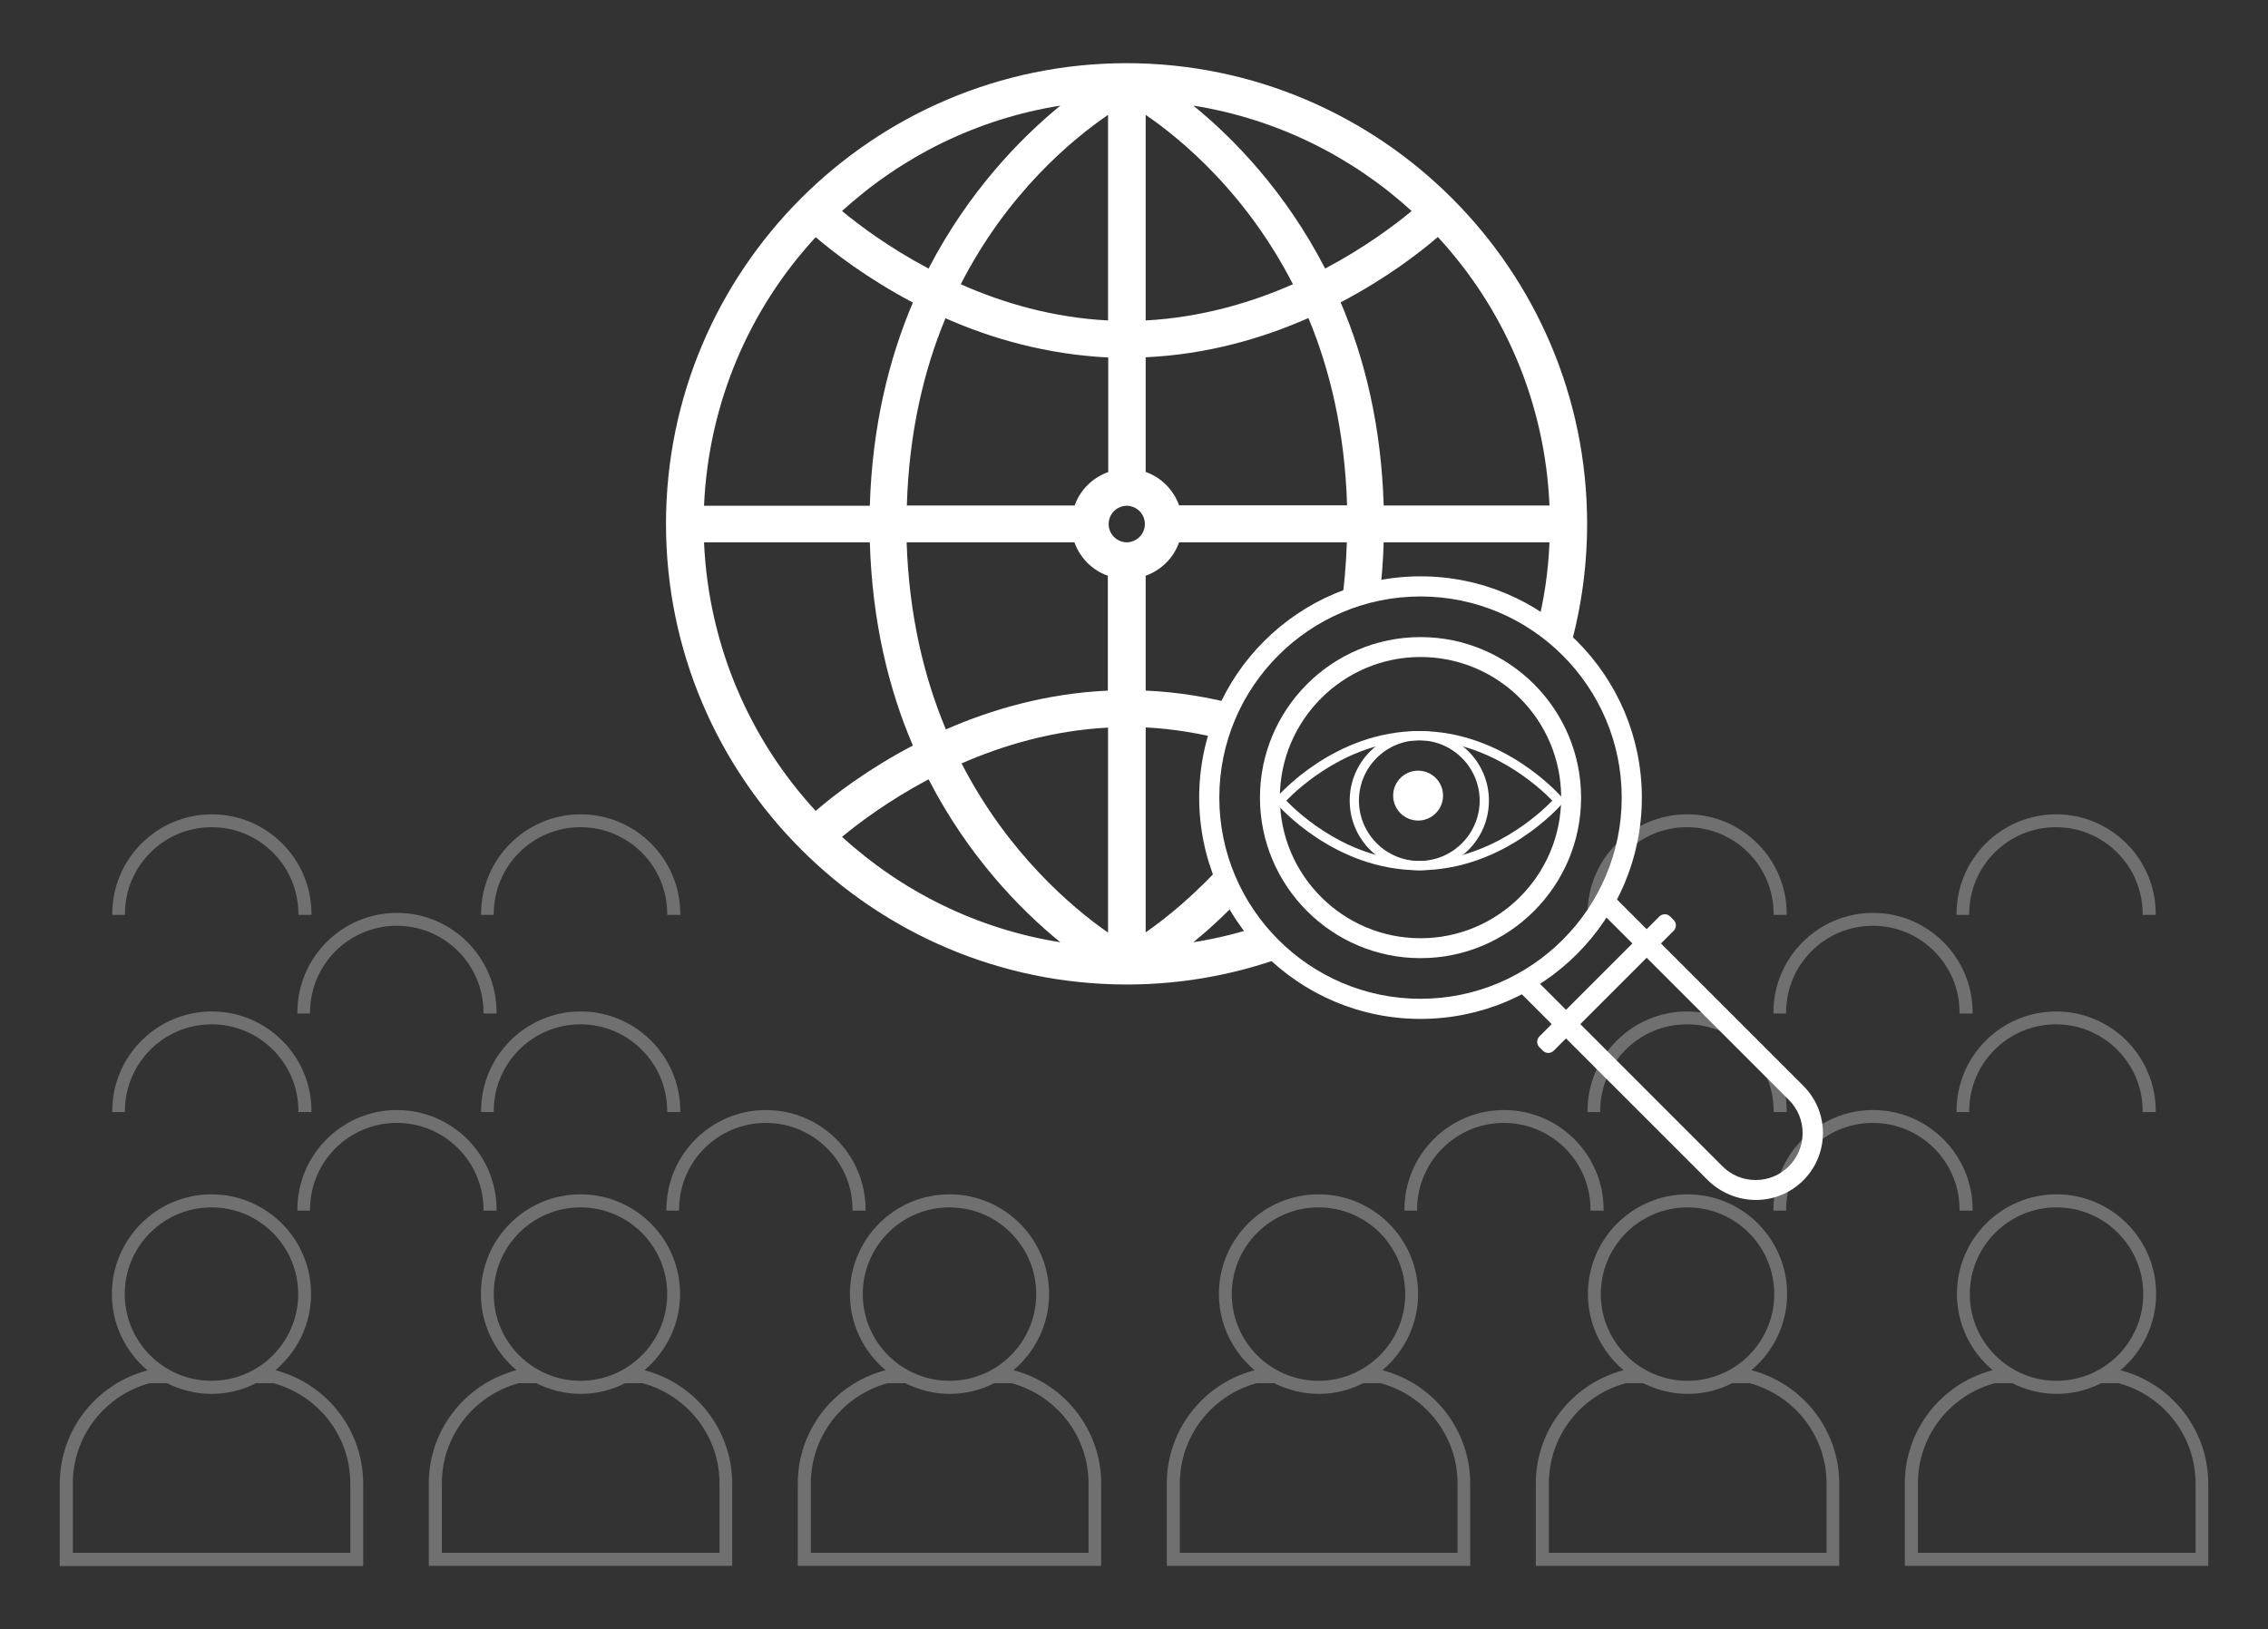 <svg xmlns="http://www.w3.org/2000/svg" xmlns:xlink="http://www.w3.org/1999/xlink" id="Layer_1" x="0px" y="0px" viewBox="0 0 1127.2 809.8" style="enable-background:new 0 0 1127.2 809.8;" xml:space="preserve"><rect x="0" y="0" width="1127.2" height="809.8" fill="#333333" stroke="none"/><style type="text/css">	.st0{fill:#232429;}	.st1{opacity:0.3;}	.st2{fill:#FFFFFF;}	.st3{fill:url(#SVGID_1_);}	.st4{fill:#E52728;}	.st5{fill:#121212;}</style><g>	<g class="st1">		<path class="st2" d="M137.5,681.3l-0.6-0.2c10.8-9.1,17.7-22.7,17.7-37.9c0-27.3-22.2-49.5-49.5-49.5S55.6,616,55.6,643.3   c0,15.2,6.9,28.8,17.7,37.9l-0.6,0.2c-25.3,6.9-43,29.9-43,56.1v34.5v6.5h6.5H174h6.5v-6.5v-34.5   C180.5,711.3,162.8,688.2,137.5,681.3z M62,643.3c0-23.8,19.3-43.1,43.1-43.1c23.8,0,43.1,19.3,43.1,43.1   c0,23.8-19.3,43.1-43.1,43.1C81.4,686.4,62,667.1,62,643.3z M174,771.9H36.2v-34.5c0-23.8,16.2-43.9,38.2-49.8H83   c6.7,3.3,14.1,5.3,22.1,5.3s15.4-1.9,22.1-5.3h8.7c22,6,38.2,26,38.2,49.8V771.9z"></path>		<path class="st2" d="M320.9,681.3l-0.6-0.2c10.8-9.1,17.7-22.7,17.7-37.9c0-27.3-22.2-49.5-49.5-49.5c-27.3,0-49.5,22.2-49.5,49.5   c0,15.2,6.9,28.8,17.7,37.9l-0.6,0.2c-25.3,6.9-43,29.9-43,56.1v34.5v6.5h6.5h137.8h6.5v-6.5v-34.5   C363.9,711.3,346.2,688.2,320.9,681.3z M245.4,643.3c0-23.8,19.3-43.1,43.1-43.1c23.8,0,43.1,19.3,43.1,43.1   c0,23.8-19.3,43.1-43.1,43.1C264.8,686.4,245.4,667.1,245.4,643.3z M357.4,771.9H219.6v-34.5c0-23.8,16.2-43.9,38.2-49.8h8.7   c6.7,3.3,14.1,5.3,22.1,5.3c7.9,0,15.4-1.9,22.1-5.3h8.7c22,6,38.2,26,38.2,49.8V771.9z"></path>		<path class="st2" d="M504.3,681.3l-0.6-0.2c10.8-9.1,17.7-22.7,17.7-37.9c0-27.3-22.2-49.5-49.5-49.5c-27.3,0-49.5,22.2-49.5,49.5   c0,15.2,6.9,28.8,17.7,37.9l-0.6,0.2c-25.3,6.9-43,29.9-43,56.1v34.5v6.5h6.5h137.8h6.5v-6.5v-34.5   C547.3,711.3,529.6,688.2,504.3,681.3z M428.8,643.3c0-23.8,19.3-43.1,43.1-43.1c23.8,0,43.1,19.3,43.1,43.1   c0,23.8-19.3,43.1-43.1,43.1C448.2,686.4,428.8,667.1,428.8,643.3z M540.8,771.9H403v-34.5c0-23.8,16.2-43.9,38.2-49.8h8.7   c6.7,3.3,14.1,5.3,22.1,5.3s15.4-1.9,22.1-5.3h8.7c22,6,38.2,26,38.2,49.8V771.9z"></path>		<path class="st2" d="M687.7,681.3l-0.6-0.2c10.8-9.1,17.7-22.7,17.7-37.9c0-27.3-22.2-49.5-49.5-49.5c-27.3,0-49.5,22.2-49.5,49.5   c0,15.2,6.9,28.8,17.7,37.9l-0.6,0.2c-25.3,6.9-43,29.9-43,56.1v34.5v6.5h6.5h137.8h6.5v-6.5v-34.5   C730.7,711.3,713,688.2,687.7,681.3z M612.2,643.3c0-23.8,19.3-43.1,43.1-43.1c23.8,0,43.1,19.3,43.1,43.1   c0,23.8-19.3,43.1-43.1,43.1C631.6,686.4,612.2,667.1,612.2,643.3z M724.2,771.9H586.4v-34.5c0-23.8,16.2-43.9,38.2-49.8h8.7   c6.7,3.3,14.1,5.3,22.1,5.3c7.9,0,15.4-1.9,22.1-5.3h8.7c22,6,38.2,26,38.2,49.8V771.9z"></path>		<path class="st2" d="M871.1,681.3l-0.6-0.2c10.8-9.1,17.7-22.7,17.7-37.9c0-27.3-22.2-49.5-49.5-49.5s-49.5,22.2-49.5,49.5   c0,15.2,6.9,28.8,17.7,37.9l-0.6,0.2c-25.3,6.9-43,29.9-43,56.1v34.5v6.5h6.5h137.8h6.5v-6.5v-34.5   C914.1,711.3,896.4,688.2,871.1,681.3z M795.6,643.3c0-23.8,19.3-43.1,43.1-43.1c23.8,0,43.1,19.3,43.1,43.1   c0,23.8-19.3,43.1-43.1,43.1C815,686.4,795.6,667.1,795.6,643.3z M907.6,771.9H769.8v-34.5c0-23.8,16.2-43.9,38.2-49.8h8.7   c6.7,3.3,14.1,5.3,22.1,5.3s15.4-1.9,22.1-5.3h8.7c22,6,38.2,26,38.2,49.8V771.9z"></path>		<path class="st2" d="M1054.5,681.3l-0.6-0.2c10.8-9.1,17.7-22.7,17.7-37.9c0-27.3-22.2-49.5-49.5-49.5   c-27.3,0-49.5,22.2-49.5,49.5c0,15.2,6.9,28.8,17.7,37.9l-0.6,0.2c-25.3,6.9-43,29.9-43,56.1v34.5v6.5h6.5H1091h6.5v-6.5v-34.5   C1097.5,711.3,1079.8,688.2,1054.5,681.3z M979,643.3c0-23.8,19.3-43.1,43.1-43.1c23.8,0,43.1,19.3,43.1,43.1   c0,23.8-19.3,43.1-43.1,43.1C998.4,686.4,979,667.1,979,643.3z M1091,771.9H953.2v-34.5c0-23.8,16.2-43.9,38.2-49.8h8.7   c6.7,3.3,14.1,5.3,22.1,5.3c7.9,0,15.4-1.9,22.1-5.3h8.7c22,6,38.2,26,38.2,49.8V771.9z"></path>		<path class="st2" d="M154.1,601.8c0-0.2,0-0.3,0-0.5c0-23.8,19.3-43.1,43.1-43.1c23.8,0,43.1,19.3,43.1,43.1c0,0.2,0,0.3,0,0.5   h6.5c0-0.2,0-0.3,0-0.5c0-27.3-22.2-49.5-49.5-49.5c-27.3,0-49.5,22.2-49.5,49.5c0,0.2,0,0.3,0,0.5H154.1z"></path>		<path class="st2" d="M337.5,601.8c0-0.2,0-0.3,0-0.5c0-23.8,19.3-43.1,43.1-43.1c23.8,0,43.1,19.3,43.1,43.1c0,0.2,0,0.3,0,0.5   h6.5c0-0.2,0-0.3,0-0.5c0-27.3-22.2-49.5-49.5-49.5c-27.3,0-49.5,22.2-49.5,49.5c0,0.2,0,0.3,0,0.5H337.5z"></path>		<path class="st2" d="M704.3,601.8c0-0.2,0-0.3,0-0.5c0-23.8,19.3-43.1,43.1-43.1c23.8,0,43.1,19.3,43.1,43.1c0,0.2,0,0.3,0,0.5   h6.5c0-0.2,0-0.3,0-0.5c0-27.3-22.2-49.5-49.5-49.5c-27.3,0-49.5,22.2-49.5,49.5c0,0.2,0,0.3,0,0.5H704.3z"></path>		<path class="st2" d="M887.7,601.8c0-0.2,0-0.3,0-0.5c0-23.8,19.3-43.1,43.1-43.1c23.8,0,43.1,19.3,43.1,43.1c0,0.2,0,0.3,0,0.5   h6.5c0-0.2,0-0.3,0-0.5c0-27.3-22.2-49.5-49.5-49.5c-27.3,0-49.5,22.2-49.5,49.5c0,0.2,0,0.3,0,0.5H887.7z"></path>		<path class="st2" d="M62.1,552.8c0-0.2,0-0.3,0-0.5c0-23.8,19.3-43.1,43.1-43.1c23.8,0,43.1,19.3,43.1,43.1c0,0.2,0,0.3,0,0.5h6.5   c0-0.2,0-0.3,0-0.5c0-27.3-22.2-49.5-49.5-49.5c-27.3,0-49.5,22.2-49.5,49.5c0,0.2,0,0.3,0,0.5H62.1z"></path>		<path class="st2" d="M245.4,552.8c0-0.2,0-0.3,0-0.5c0-23.8,19.3-43.1,43.1-43.1c23.8,0,43.1,19.3,43.1,43.1c0,0.2,0,0.3,0,0.5   h6.5c0-0.2,0-0.3,0-0.5c0-27.3-22.2-49.5-49.5-49.5c-27.3,0-49.5,22.2-49.5,49.5c0,0.2,0,0.3,0,0.5H245.4z"></path>		<path class="st2" d="M795.3,552.8c0-0.2,0-0.3,0-0.5c0-23.8,19.3-43.1,43.1-43.1c23.8,0,43.1,19.3,43.1,43.1c0,0.2,0,0.3,0,0.5   h6.5c0-0.2,0-0.3,0-0.5c0-27.3-22.2-49.5-49.5-49.5c-27.3,0-49.5,22.2-49.5,49.5c0,0.2,0,0.3,0,0.5H795.3z"></path>		<path class="st2" d="M978.7,552.8c0-0.2,0-0.3,0-0.5c0-23.8,19.3-43.1,43.1-43.1c23.8,0,43.1,19.3,43.1,43.1c0,0.2,0,0.3,0,0.5   h6.5c0-0.2,0-0.3,0-0.5c0-27.3-22.2-49.5-49.5-49.5c-27.3,0-49.5,22.2-49.5,49.5c0,0.2,0,0.3,0,0.5H978.7z"></path>		<path class="st2" d="M154.1,503.8c0-0.2,0-0.3,0-0.5c0-23.8,19.3-43.1,43.1-43.1c23.8,0,43.1,19.3,43.1,43.1c0,0.2,0,0.3,0,0.5   h6.5c0-0.2,0-0.3,0-0.5c0-27.3-22.2-49.5-49.5-49.5c-27.3,0-49.5,22.2-49.5,49.5c0,0.2,0,0.3,0,0.5H154.1z"></path>		<path class="st2" d="M887.7,503.8c0-0.2,0-0.3,0-0.5c0-23.8,19.3-43.1,43.1-43.1c23.8,0,43.1,19.3,43.1,43.1c0,0.2,0,0.3,0,0.5   h6.5c0-0.2,0-0.3,0-0.5c0-27.3-22.2-49.5-49.5-49.5c-27.3,0-49.5,22.2-49.5,49.5c0,0.2,0,0.3,0,0.5H887.7z"></path>		<path class="st2" d="M62.1,454.8c0-0.2,0-0.3,0-0.5c0-23.8,19.3-43.1,43.1-43.1c23.8,0,43.1,19.3,43.1,43.1c0,0.2,0,0.3,0,0.5h6.5   c0-0.2,0-0.3,0-0.5c0-27.3-22.2-49.5-49.5-49.5c-27.3,0-49.5,22.2-49.5,49.5c0,0.2,0,0.3,0,0.5H62.1z"></path>		<path class="st2" d="M245.4,454.8c0-0.2,0-0.3,0-0.5c0-23.8,19.3-43.1,43.1-43.1c23.8,0,43.1,19.3,43.1,43.1c0,0.2,0,0.3,0,0.5   h6.5c0-0.2,0-0.3,0-0.5c0-27.3-22.2-49.5-49.5-49.5c-27.3,0-49.5,22.2-49.5,49.5c0,0.2,0,0.3,0,0.5H245.4z"></path>		<path class="st2" d="M795.3,454.8c0-0.2,0-0.3,0-0.5c0-23.8,19.3-43.1,43.1-43.1c23.8,0,43.1,19.3,43.1,43.1c0,0.2,0,0.3,0,0.5   h6.5c0-0.2,0-0.3,0-0.5c0-27.3-22.2-49.5-49.5-49.5c-27.3,0-49.5,22.2-49.5,49.5c0,0.2,0,0.3,0,0.5H795.3z"></path>		<path class="st2" d="M978.7,454.8c0-0.2,0-0.3,0-0.5c0-23.8,19.3-43.1,43.1-43.1c23.8,0,43.1,19.3,43.1,43.1c0,0.2,0,0.3,0,0.5   h6.5c0-0.2,0-0.3,0-0.5c0-27.3-22.2-49.5-49.5-49.5c-27.3,0-49.5,22.2-49.5,49.5c0,0.2,0,0.3,0,0.5H978.7z"></path>	</g>	<g>		<g>			<g>				<path class="st2" d="M596,396.5c0-60.7,49.3-110,110-110c60.7,0,110,49.3,110,110s-49.3,110-110,110     C645.3,506.5,596,457.1,596,396.5z M606,396.5c0,55.1,44.9,100,100,100c55.1,0,100-44.9,100-100s-44.9-100-100-100     C650.8,296.5,606,341.4,606,396.5z"></path>			</g>			<g>				<path class="st2" d="M872.7,596.5c18.4,0,33.3-14.9,33.3-33.3c0-8.9-3.5-17.2-9.8-23.5L799.5,443l-7.1,7.1l96.7,96.7     c4.4,4.4,6.8,10.2,6.8,16.5c0,12.8-10.4,23.3-23.3,23.3c-6.2,0-12.1-2.4-16.5-6.8l-96.7-96.7l-7.1,7.1l96.7,96.7     C855.4,593,863.8,596.5,872.7,596.5z"></path>			</g>			<g>				<path class="st2" d="M772.2,522.3l59.6-59.6c1.5-1.5,1.5-3.9,0-5.4l-1.7-1.7c-1.5-1.5-3.9-1.5-5.4,0l-59.6,59.6     c-1.5,1.5-1.5,3.9,0,5.4l1.7,1.7C768.3,523.8,770.7,523.8,772.2,522.3z"></path>			</g>			<g>				<g>					<path class="st2" d="M670.8,398c0-19.1,15.5-34.6,34.6-34.6S740,378.9,740,398c0,19.1-15.5,34.6-34.6,34.6      S670.8,417.1,670.8,398z M675.4,398c0,16.5,13.5,30,30,30s30-13.5,30-30c0-16.5-13.5-30-30-30S675.4,381.4,675.4,398z"></path>					<path class="st2" d="M634.4,399.5l-1.3-1.5l1.3-1.5c1.2-1.4,28.9-33.1,71-33.1c42.1,0,69.8,31.8,71,33.1l1.3,1.5l-1.3,1.5      c-1.2,1.4-28.9,33.1-71,33.1C663.3,432.6,635.6,400.8,634.4,399.5z M705.4,368c-34.8,0-60,23.7-66.1,30c6,6.3,31.2,30,66.1,30      c34.8,0,60-23.7,66.1-30C765.4,391.7,740.3,368,705.4,368z"></path>				</g>				<circle class="st2" cx="704.8" cy="395.5" r="12.4"></circle>			</g>			<g>				<path class="st2" d="M626.2,396.5c0-44,35.8-79.8,79.8-79.8c44,0,79.8,35.8,79.8,79.8S750,476.3,706,476.3     C662,476.3,626.2,440.5,626.2,396.5z M636.1,396.5c0,38.5,31.3,69.9,69.9,69.9c38.5,0,69.9-31.3,69.9-69.9s-31.3-69.9-69.9-69.9     C667.5,326.6,636.1,358,636.1,396.5z"></path>			</g>		</g>		<path class="st2" d="M628,459.7c-11.2,3.9-22.9,6.8-34.9,8.7c7.6-6.2,16.1-14,24.9-23.4c-3.2-5.8-5.9-11.9-8-18.2   c-15.3,17.5-30.3,29.5-40.6,36.7V361.6c13.9,0.7,27.1,3,39.5,6.2c1.7-6,4-11.8,6.7-17.3c-14.4-3.8-29.8-6.5-46.2-7.2v-57.1   c7.8-2.8,13.9-8.9,16.6-16.6h83.4c-0.4,11.5-1.4,22.5-2.9,33c6.1-2.6,12.6-4.6,19.2-6c1-8.7,1.7-17.7,2-27h82.4   c-0.6,14.8-2.8,29.3-6.4,43.1c5.6,3.9,10.8,8.4,15.5,13.4c6.2-20.8,9.6-42.9,9.6-65.7c0-126.2-102.6-228.8-228.7-229l0,0   c-0.1,0-0.1,0-0.2,0c-0.1,0-0.1,0-0.2,0l0,0c-126.1,0.2-228.7,102.8-228.7,229c0,126.2,102.6,228.8,228.7,229l0,0   c0.1,0,0.1,0,0.2,0c0.1,0,0.1,0,0.2,0l0,0c29,0,56.8-5.5,82.3-15.4C637.2,469.8,632.4,465,628,459.7z M770.1,251.3h-82.4   c-1.2-39.5-9.4-73-21.4-101c22.7-11.9,39.4-24.8,48.3-32.5C747.4,153.3,767.9,199.9,770.1,251.3z M701.6,104.9   c-8.3,6.9-23.2,18.1-43,28.6c-19.8-38.4-45.7-64.9-65.5-81C634.5,59.1,671.9,77.8,701.6,104.9z M569.4,57.1   c18,12.3,50,39,73.2,84.2c-20.9,9.2-45.7,16.5-73.2,18V57.1z M569.4,177.6c30.6-1.4,58-9.4,80.9-19.5   c10.7,25.7,18.1,56.6,19.2,93.1H586c-2.8-7.8-8.9-13.9-16.6-16.6V177.6z M527,52.5c-19.7,16.1-45.6,42.6-65.5,81   c-19.8-10.5-34.7-21.7-43-28.6C448.2,77.8,485.5,59.1,527,52.5z M405.4,117.9c8.9,7.6,25.6,20.5,48.3,32.5   c-11.9,28-20.2,61.5-21.4,101h-82.4C352.2,199.9,372.7,153.3,405.4,117.9z M349.9,269.6h82.4c1.2,39.5,9.4,73,21.4,101   c-22.7,11.9-39.4,24.8-48.3,32.5C372.7,367.6,352.2,321,349.9,269.6z M418.5,416c8.3-6.9,23.2-18.1,43-28.6   c19.8,38.4,45.7,64.9,65.5,81C485.5,461.8,448.2,443.1,418.5,416z M550.7,463.6c-17.9-12.5-49.7-39.3-72.8-84.1   c20.8-9.1,45.5-16.4,72.8-17.8V463.6z M550.7,343.3c-30.5,1.4-57.8,9.3-80.6,19.3c-10.8-25.8-18.3-56.6-19.5-93h83.4   c2.8,7.8,8.9,13.9,16.6,16.6V343.3z M550.7,234.7c-7.8,2.8-13.9,8.9-16.6,16.6h-83.4c1.1-36.5,8.5-67.4,19.2-93.1   c22.8,10.1,50.3,18,80.9,19.5V234.7z M550.7,159.3c-27.4-1.4-52.3-8.7-73.2-18c23.1-45.2,55.1-71.8,73.2-84.2V159.3z M560,269.6   c-5-0.1-9-4.1-9-9.1c0-5,4-9,9-9.1c5,0.1,9,4.1,9,9.1C569,265.5,565,269.5,560,269.6z"></path>	</g></g></svg>